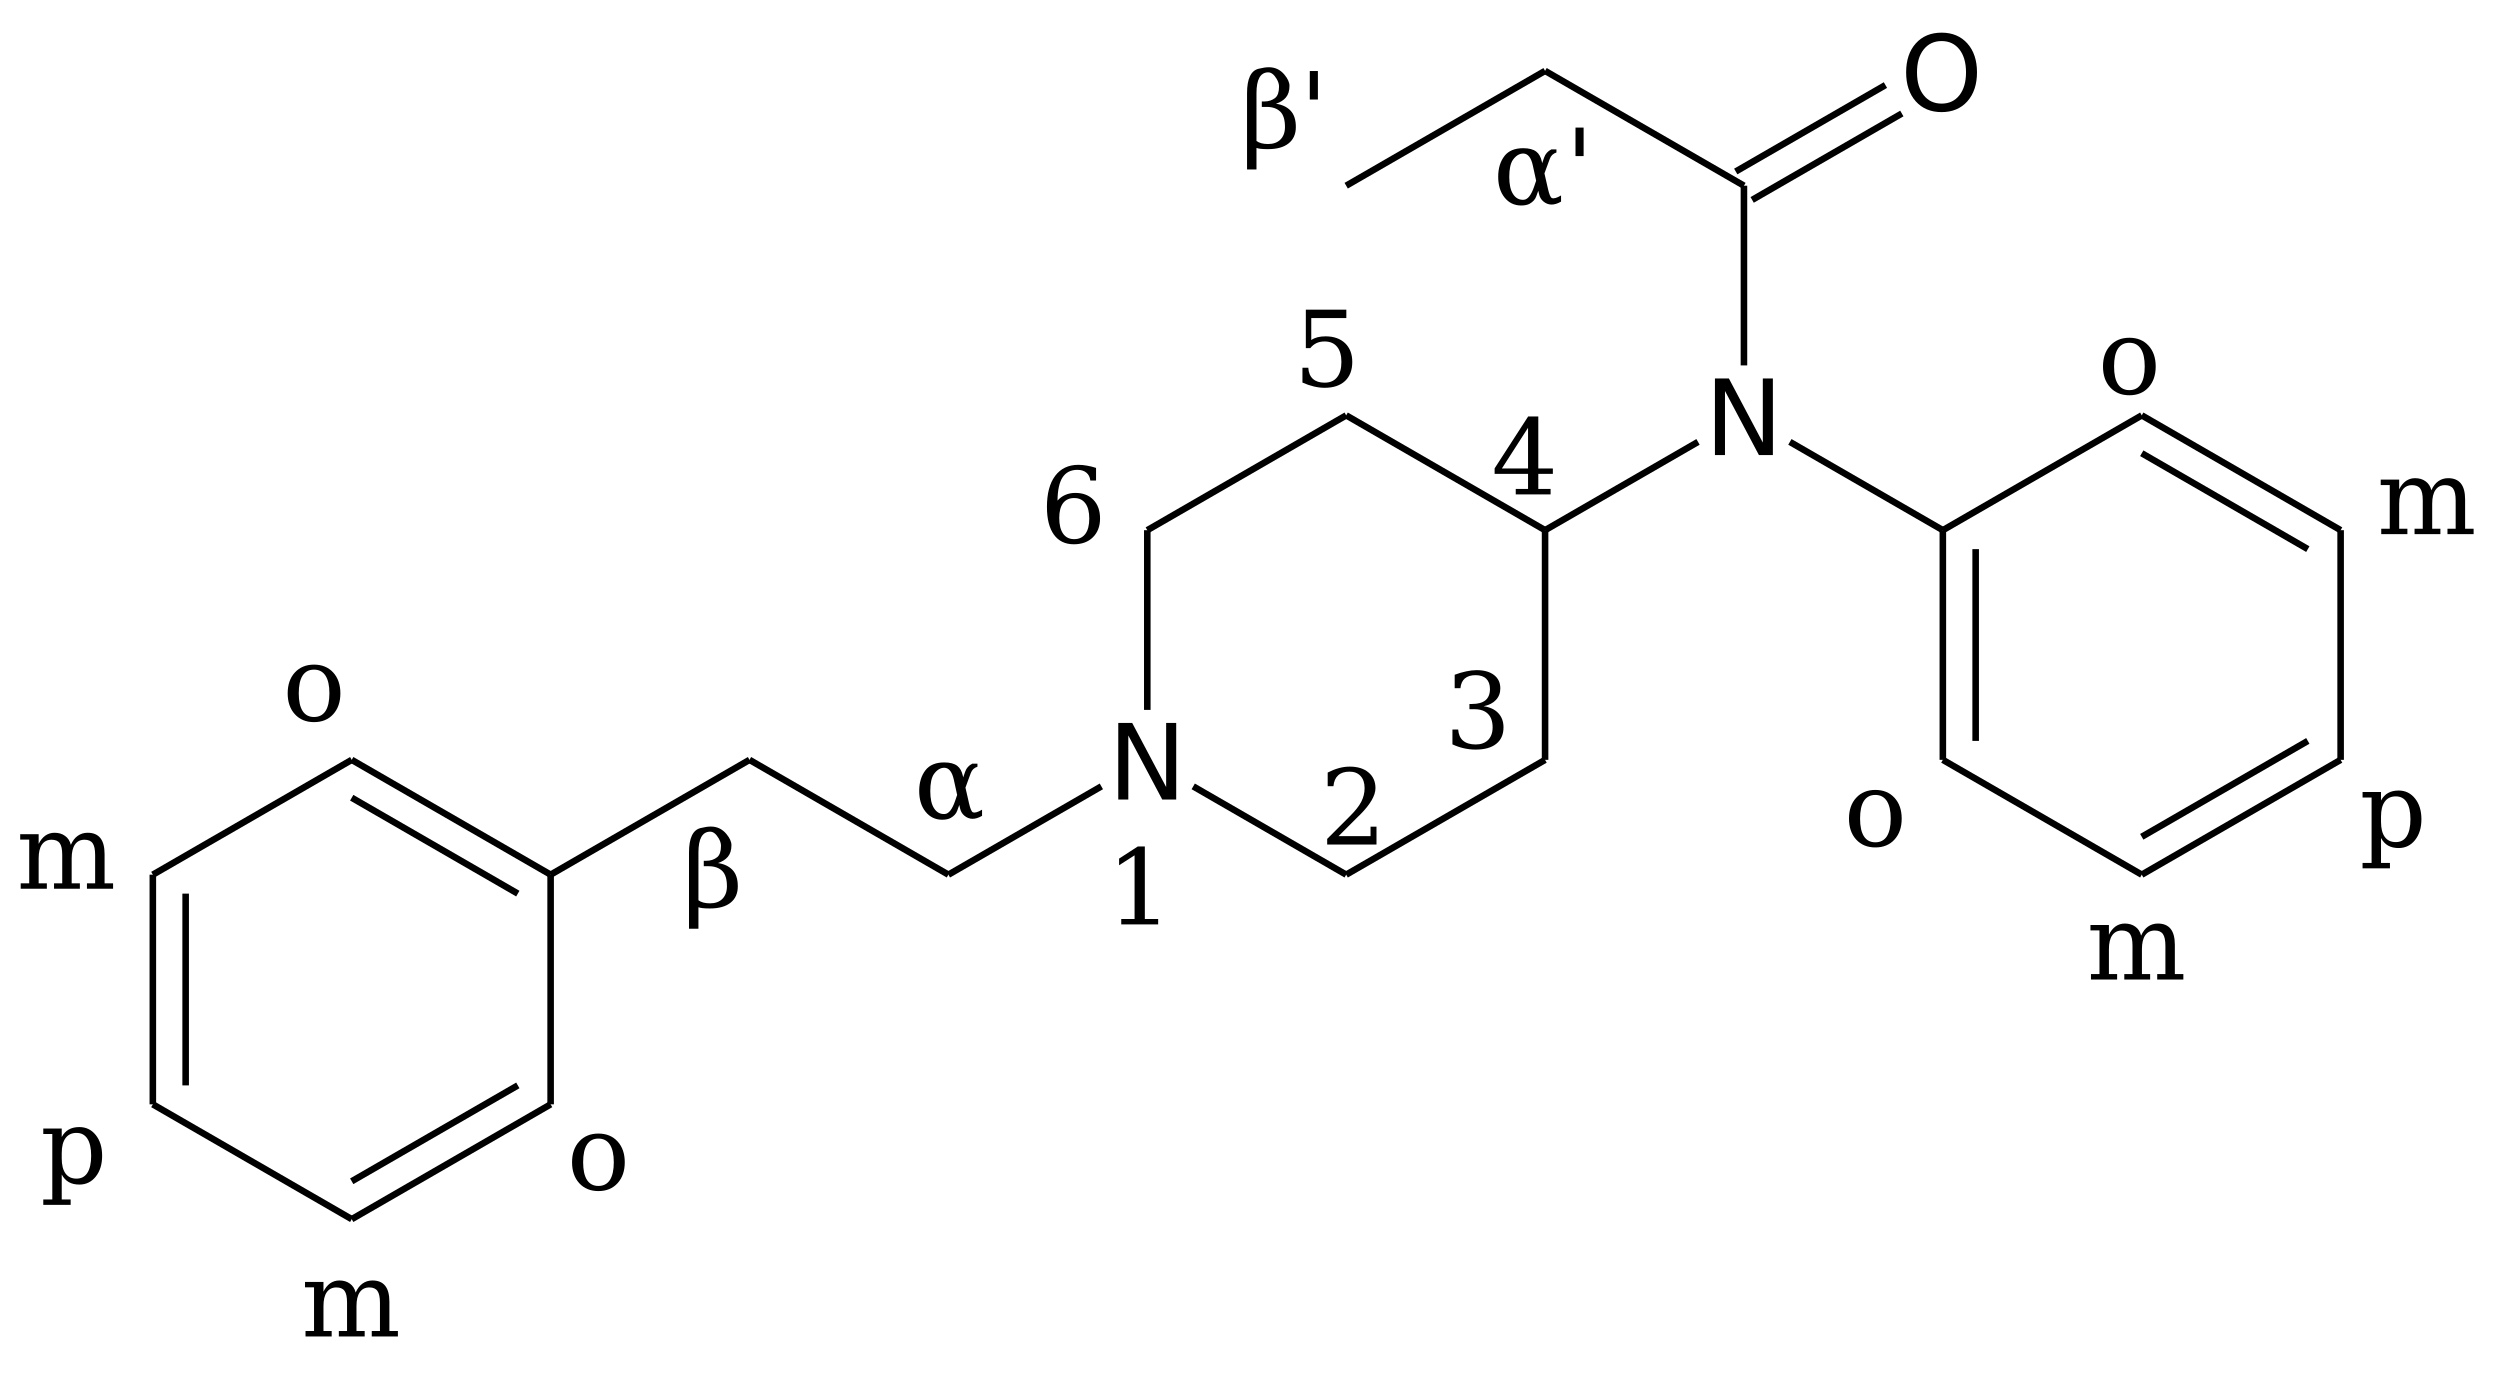 <?xml version="1.0" encoding="UTF-8"?>
<svg xmlns="http://www.w3.org/2000/svg" xmlns:xlink="http://www.w3.org/1999/xlink" width="381pt" height="211pt" viewBox="0 0 381 211" version="1.1">
<defs>
<g>
<symbol overflow="visible" id="glyph0-0">
<path style="stroke:none;" d="M 0.797 2.828 L 0.797 -11.281 L 8.797 -11.281 L 8.797 2.828 Z M 1.703 1.938 L 7.906 1.938 L 7.906 -10.391 L 1.703 -10.391 Z M 1.703 1.938 "/>
</symbol>
<symbol overflow="visible" id="glyph0-1">
<path style="stroke:none;" d="M 6.906 -2.047 L 6.594 -1.188 C 6.438 -0.738 6.109 -0.367 5.609 -0.078 C 5.285 0.109 4.836 0.203 4.266 0.203 C 3.242 0.191 2.41 -0.211 1.766 -1.016 C 1.117 -1.828 0.797 -2.883 0.797 -4.188 C 0.797 -5.469 1.117 -6.523 1.766 -7.359 C 2.379 -8.141 3.328 -8.531 4.609 -8.531 C 5.492 -8.531 6.16 -8.352 6.609 -8 C 7.004 -7.695 7.281 -7.207 7.438 -6.531 L 7.5 -6.25 L 7.797 -7.109 C 7.984 -7.66 8.348 -8.07 8.891 -8.344 L 9.672 -8.344 L 9.672 -7.875 C 9.172 -7.719 8.832 -7.395 8.656 -6.906 L 7.844 -4.688 L 8.391 -2.297 C 8.578 -1.484 8.77 -1.031 8.969 -0.938 C 9.258 -0.812 9.727 -0.941 10.375 -1.328 L 10.375 -0.391 C 9.32 0.223 8.422 0.211 7.672 -0.422 C 7.336 -0.711 7.125 -1.07 7.031 -1.5 Z M 6.578 -3.578 L 6.078 -5.875 C 5.816 -7.094 5.332 -7.707 4.625 -7.719 C 4.031 -7.719 3.504 -7.398 3.047 -6.766 C 2.672 -6.234 2.484 -5.363 2.484 -4.156 C 2.484 -3.008 2.672 -2.145 3.047 -1.562 C 3.453 -0.914 4.008 -0.617 4.719 -0.672 C 5.312 -0.723 5.828 -1.383 6.266 -2.656 Z M 6.578 -3.578 "/>
</symbol>
<symbol overflow="visible" id="glyph0-2">
<path style="stroke:none;" d="M 2.453 -1.016 C 2.867 -0.703 3.457 -0.547 4.219 -0.547 C 5.02 -0.547 5.648 -0.773 6.109 -1.234 C 6.566 -1.703 6.797 -2.336 6.797 -3.141 C 6.797 -4.223 6.562 -5 6.094 -5.469 C 5.602 -5.957 4.906 -6.203 4 -6.203 L 3.266 -6.203 L 3.266 -7.031 L 3.656 -7.031 C 4.312 -7.031 4.867 -7.219 5.328 -7.594 C 5.703 -7.914 5.891 -8.488 5.891 -9.312 C 5.891 -9.676 5.77 -10.062 5.531 -10.469 C 5.125 -11.156 4.68 -11.488 4.203 -11.469 C 3.035 -11.438 2.453 -10.379 2.453 -8.297 Z M 1.016 3.328 L 1.016 -8.297 C 1.016 -10.484 1.598 -11.723 2.766 -12.016 C 3.391 -12.172 3.914 -12.25 4.344 -12.25 C 5.312 -12.25 6.109 -11.863 6.734 -11.094 C 7.234 -10.488 7.484 -9.926 7.484 -9.406 C 7.484 -8.664 7.301 -8.078 6.938 -7.641 C 6.57 -7.211 6.066 -6.895 5.422 -6.688 C 6.367 -6.551 7.113 -6.195 7.656 -5.625 C 8.188 -5.062 8.453 -4.234 8.453 -3.141 C 8.453 -2.055 8.082 -1.223 7.344 -0.641 C 6.613 -0.055 5.562 0.234 4.188 0.234 C 3.344 0.234 2.766 0.172 2.453 0.047 L 2.453 3.328 Z M 1.016 3.328 "/>
</symbol>
<symbol overflow="visible" id="glyph1-0">
<path style="stroke:none;" d="M 0.797 2.828 L 0.797 -11.281 L 8.797 -11.281 L 8.797 2.828 Z M 1.703 1.938 L 7.906 1.938 L 7.906 -10.391 L 1.703 -10.391 Z M 1.703 1.938 "/>
</symbol>
<symbol overflow="visible" id="glyph1-1">
<path style="stroke:none;" d="M 2.812 -11.672 L 2.812 -7.328 L 1.578 -7.328 L 1.578 -11.672 Z M 2.812 -11.672 "/>
</symbol>
<symbol overflow="visible" id="glyph1-2">
<path style="stroke:none;" d="M 4.812 -0.547 C 5.582 -0.547 6.164 -0.848 6.562 -1.453 C 6.957 -2.066 7.156 -2.969 7.156 -4.156 C 7.156 -5.344 6.957 -6.238 6.562 -6.844 C 6.164 -7.457 5.582 -7.766 4.812 -7.766 C 4.039 -7.766 3.457 -7.457 3.062 -6.844 C 2.676 -6.238 2.484 -5.344 2.484 -4.156 C 2.484 -2.969 2.68 -2.066 3.078 -1.453 C 3.473 -0.848 4.051 -0.547 4.812 -0.547 Z M 4.812 0.234 C 3.602 0.234 2.629 -0.164 1.891 -0.969 C 1.16 -1.77 0.797 -2.832 0.797 -4.156 C 0.797 -5.477 1.16 -6.535 1.891 -7.328 C 2.629 -8.129 3.602 -8.531 4.812 -8.531 C 6.031 -8.531 7.004 -8.129 7.734 -7.328 C 8.461 -6.535 8.828 -5.477 8.828 -4.156 C 8.828 -2.832 8.461 -1.77 7.734 -0.969 C 7.004 -0.164 6.031 0.234 4.812 0.234 Z M 4.812 0.234 "/>
</symbol>
<symbol overflow="visible" id="glyph1-3">
<path style="stroke:none;" d="M 8.297 -6.688 C 8.566 -7.301 8.914 -7.758 9.344 -8.062 C 9.781 -8.375 10.285 -8.531 10.859 -8.531 C 11.723 -8.531 12.367 -8.258 12.797 -7.719 C 13.223 -7.188 13.438 -6.375 13.438 -5.281 L 13.438 -0.828 L 14.734 -0.828 L 14.734 0 L 10.75 0 L 10.75 -0.828 L 12 -0.828 L 12 -5.125 C 12 -5.969 11.875 -6.566 11.625 -6.922 C 11.375 -7.285 10.961 -7.469 10.391 -7.469 C 9.742 -7.469 9.254 -7.223 8.922 -6.734 C 8.586 -6.254 8.422 -5.551 8.422 -4.625 L 8.422 -0.828 L 9.672 -0.828 L 9.672 0 L 5.734 0 L 5.734 -0.828 L 6.984 -0.828 L 6.984 -5.172 C 6.984 -6.004 6.859 -6.594 6.609 -6.938 C 6.359 -7.289 5.941 -7.469 5.359 -7.469 C 4.723 -7.469 4.234 -7.223 3.891 -6.734 C 3.555 -6.254 3.391 -5.551 3.391 -4.625 L 3.391 -0.828 L 4.641 -0.828 L 4.641 0 L 0.656 0 L 0.656 -0.828 L 1.953 -0.828 L 1.953 -7.484 L 0.578 -7.484 L 0.578 -8.312 L 3.391 -8.312 L 3.391 -6.828 C 3.66 -7.379 4 -7.801 4.406 -8.094 C 4.82 -8.383 5.289 -8.531 5.812 -8.531 C 6.457 -8.531 6.992 -8.367 7.422 -8.047 C 7.859 -7.734 8.148 -7.281 8.297 -6.688 Z M 8.297 -6.688 "/>
</symbol>
<symbol overflow="visible" id="glyph1-4">
<path style="stroke:none;" d="M 3.281 -4.562 L 3.281 -3.75 C 3.281 -2.75 3.473 -1.984 3.859 -1.453 C 4.242 -0.93 4.801 -0.672 5.531 -0.672 C 6.258 -0.672 6.812 -0.961 7.188 -1.547 C 7.57 -2.141 7.766 -3.008 7.766 -4.156 C 7.766 -5.312 7.57 -6.18 7.188 -6.766 C 6.812 -7.348 6.258 -7.641 5.531 -7.641 C 4.801 -7.641 4.242 -7.375 3.859 -6.844 C 3.473 -6.32 3.281 -5.562 3.281 -4.562 Z M 1.844 -7.469 L 0.469 -7.469 L 0.469 -8.312 L 3.281 -8.312 L 3.281 -7.016 C 3.562 -7.535 3.922 -7.914 4.359 -8.156 C 4.797 -8.406 5.332 -8.531 5.969 -8.531 C 6.988 -8.531 7.82 -8.125 8.469 -7.312 C 9.113 -6.508 9.438 -5.457 9.438 -4.156 C 9.438 -2.852 9.113 -1.797 8.469 -0.984 C 7.82 -0.172 6.988 0.234 5.969 0.234 C 5.332 0.234 4.797 0.109 4.359 -0.141 C 3.922 -0.391 3.562 -0.773 3.281 -1.297 L 3.281 2.5 L 4.641 2.5 L 4.641 3.328 L 0.469 3.328 L 0.469 2.5 L 1.844 2.5 Z M 1.844 -7.469 "/>
</symbol>
<symbol overflow="visible" id="glyph1-5">
<path style="stroke:none;" d="M 5.234 -0.547 C 5.973 -0.547 6.539 -0.816 6.938 -1.359 C 7.332 -1.898 7.531 -2.676 7.531 -3.688 C 7.531 -4.695 7.332 -5.469 6.938 -6 C 6.539 -6.539 5.973 -6.812 5.234 -6.812 C 4.492 -6.812 3.926 -6.551 3.531 -6.031 C 3.145 -5.508 2.953 -4.758 2.953 -3.781 C 2.953 -2.738 3.148 -1.938 3.547 -1.375 C 3.941 -0.82 4.504 -0.547 5.234 -0.547 Z M 2.688 -6.422 C 3.039 -6.816 3.441 -7.109 3.891 -7.297 C 4.336 -7.492 4.844 -7.594 5.406 -7.594 C 6.57 -7.594 7.488 -7.242 8.156 -6.547 C 8.832 -5.848 9.172 -4.895 9.172 -3.688 C 9.172 -2.5 8.805 -1.547 8.078 -0.828 C 7.359 -0.117 6.391 0.234 5.172 0.234 C 3.859 0.234 2.848 -0.254 2.141 -1.234 C 1.43 -2.223 1.078 -3.629 1.078 -5.453 C 1.078 -7.492 1.492 -9.07 2.328 -10.188 C 3.172 -11.312 4.352 -11.875 5.875 -11.875 C 6.289 -11.875 6.723 -11.832 7.172 -11.75 C 7.629 -11.676 8.094 -11.562 8.562 -11.406 L 8.562 -9.484 L 7.688 -9.484 C 7.625 -10.016 7.422 -10.414 7.078 -10.688 C 6.742 -10.969 6.289 -11.109 5.719 -11.109 C 4.707 -11.109 3.953 -10.723 3.453 -9.953 C 2.961 -9.191 2.707 -8.016 2.688 -6.422 Z M 2.688 -6.422 "/>
</symbol>
<symbol overflow="visible" id="glyph1-6">
<path style="stroke:none;" d="M 8.047 -11.672 L 8.047 -10.391 L 2.703 -10.391 L 2.703 -7.047 C 2.973 -7.234 3.289 -7.375 3.656 -7.469 C 4.02 -7.562 4.426 -7.609 4.875 -7.609 C 6.133 -7.609 7.129 -7.258 7.859 -6.562 C 8.586 -5.863 8.953 -4.91 8.953 -3.703 C 8.953 -2.461 8.582 -1.492 7.844 -0.797 C 7.102 -0.109 6.066 0.234 4.734 0.234 C 4.203 0.234 3.656 0.164 3.094 0.031 C 2.531 -0.102 1.953 -0.301 1.359 -0.562 L 1.359 -2.828 L 2.25 -2.828 C 2.289 -2.086 2.523 -1.52 2.953 -1.125 C 3.379 -0.738 3.973 -0.547 4.734 -0.547 C 5.555 -0.547 6.188 -0.816 6.625 -1.359 C 7.07 -1.898 7.297 -2.68 7.297 -3.703 C 7.297 -4.711 7.078 -5.484 6.641 -6.016 C 6.203 -6.555 5.566 -6.828 4.734 -6.828 C 4.266 -6.828 3.852 -6.742 3.5 -6.578 C 3.145 -6.41 2.828 -6.156 2.547 -5.812 L 1.875 -5.812 L 1.875 -11.672 Z M 8.047 -11.672 "/>
</symbol>
<symbol overflow="visible" id="glyph1-7">
<path style="stroke:none;" d="M 5.594 -3.953 L 5.594 -10.156 L 1.609 -3.953 Z M 9.031 0 L 3.719 0 L 3.719 -0.828 L 5.594 -0.828 L 5.594 -3.125 L 0.5 -3.125 L 0.5 -3.969 L 5.609 -11.875 L 7.156 -11.875 L 7.156 -3.953 L 9.375 -3.953 L 9.375 -3.125 L 7.156 -3.125 L 7.156 -0.828 L 9.031 -0.828 Z M 9.031 0 "/>
</symbol>
<symbol overflow="visible" id="glyph1-8">
<path style="stroke:none;" d="M 1.562 -11.172 C 2.164 -11.398 2.75 -11.57 3.312 -11.688 C 3.875 -11.812 4.398 -11.875 4.891 -11.875 C 6.023 -11.875 6.91 -11.629 7.547 -11.141 C 8.191 -10.648 8.516 -9.969 8.516 -9.094 C 8.516 -8.383 8.289 -7.797 7.844 -7.328 C 7.406 -6.859 6.781 -6.539 5.969 -6.375 C 6.926 -6.238 7.672 -5.891 8.203 -5.328 C 8.734 -4.766 9 -4.039 9 -3.156 C 9 -2.062 8.629 -1.223 7.891 -0.641 C 7.16 -0.055 6.109 0.234 4.734 0.234 C 4.129 0.234 3.535 0.164 2.953 0.031 C 2.367 -0.102 1.789 -0.301 1.219 -0.562 L 1.219 -2.828 L 2.094 -2.828 C 2.145 -2.078 2.395 -1.508 2.844 -1.125 C 3.301 -0.738 3.941 -0.547 4.766 -0.547 C 5.566 -0.547 6.195 -0.773 6.656 -1.234 C 7.113 -1.703 7.344 -2.336 7.344 -3.141 C 7.344 -4.055 7.102 -4.75 6.625 -5.219 C 6.156 -5.688 5.461 -5.922 4.547 -5.922 L 3.812 -5.922 L 3.812 -6.719 L 4.203 -6.719 C 5.109 -6.719 5.789 -6.906 6.25 -7.281 C 6.707 -7.664 6.938 -8.238 6.938 -9 C 6.938 -9.676 6.75 -10.195 6.375 -10.562 C 6 -10.926 5.457 -11.109 4.75 -11.109 C 4.051 -11.109 3.504 -10.941 3.109 -10.609 C 2.723 -10.273 2.5 -9.781 2.438 -9.125 L 1.562 -9.125 Z M 1.562 -11.172 "/>
</symbol>
<symbol overflow="visible" id="glyph1-9">
<path style="stroke:none;" d="M 2.047 -8.891 L 1.172 -8.891 L 1.172 -10.969 C 1.734 -11.258 2.297 -11.484 2.859 -11.641 C 3.422 -11.797 3.973 -11.875 4.516 -11.875 C 5.734 -11.875 6.691 -11.578 7.391 -10.984 C 8.098 -10.398 8.453 -9.602 8.453 -8.594 C 8.453 -7.457 7.656 -6.094 6.062 -4.5 C 5.938 -4.383 5.844 -4.297 5.781 -4.234 L 2.828 -1.281 L 7.703 -1.281 L 7.703 -2.719 L 8.609 -2.719 L 8.609 0 L 1.094 0 L 1.094 -0.859 L 4.625 -4.391 C 5.406 -5.172 5.961 -5.883 6.297 -6.531 C 6.629 -7.188 6.797 -7.875 6.797 -8.594 C 6.797 -9.383 6.594 -10 6.188 -10.438 C 5.781 -10.883 5.219 -11.109 4.5 -11.109 C 3.75 -11.109 3.172 -10.922 2.766 -10.547 C 2.359 -10.18 2.117 -9.629 2.047 -8.891 Z M 2.047 -8.891 "/>
</symbol>
<symbol overflow="visible" id="glyph1-10">
<path style="stroke:none;" d="M 2.281 0 L 2.281 -0.828 L 4.312 -0.828 L 4.312 -10.531 L 1.953 -9.016 L 1.953 -10.031 L 4.797 -11.875 L 5.875 -11.875 L 5.875 -0.828 L 7.906 -0.828 L 7.906 0 Z M 2.281 0 "/>
</symbol>
<symbol overflow="visible" id="glyph2-0">
<path style="stroke:none;" d="M 0.797 2.828 L 0.797 -11.281 L 8.797 -11.281 L 8.797 2.828 Z M 1.703 1.938 L 7.906 1.938 L 7.906 -10.391 L 1.703 -10.391 Z M 1.703 1.938 "/>
</symbol>
<symbol overflow="visible" id="glyph2-1">
<path style="stroke:none;" d="M 1.578 -11.672 L 3.703 -11.672 L 8.875 -1.906 L 8.875 -11.672 L 10.406 -11.672 L 10.406 0 L 8.281 0 L 3.109 -9.766 L 3.109 0 L 1.578 0 Z M 1.578 -11.672 "/>
</symbol>
<symbol overflow="visible" id="glyph2-2">
<path style="stroke:none;" d="M 6.312 -10.594 C 5.164 -10.594 4.254 -10.164 3.578 -9.312 C 2.898 -8.457 2.562 -7.297 2.562 -5.828 C 2.562 -4.359 2.898 -3.195 3.578 -2.344 C 4.254 -1.488 5.164 -1.062 6.312 -1.062 C 7.457 -1.062 8.363 -1.488 9.031 -2.344 C 9.695 -3.195 10.031 -4.359 10.031 -5.828 C 10.031 -7.297 9.695 -8.457 9.031 -9.312 C 8.363 -10.164 7.457 -10.594 6.312 -10.594 Z M 6.312 -11.875 C 7.945 -11.875 9.254 -11.328 10.234 -10.234 C 11.211 -9.141 11.703 -7.672 11.703 -5.828 C 11.703 -3.984 11.211 -2.508 10.234 -1.406 C 9.254 -0.312 7.945 0.234 6.312 0.234 C 4.664 0.234 3.352 -0.312 2.375 -1.406 C 1.395 -2.508 0.906 -3.984 0.906 -5.828 C 0.906 -7.672 1.395 -9.141 2.375 -10.234 C 3.352 -11.328 4.664 -11.875 6.312 -11.875 Z M 6.312 -11.875 "/>
</symbol>
</g>
</defs>
<g id="surface11887">
<g style="fill:rgb(0%,0%,0%);fill-opacity:1;">
  <use xlink:href="#glyph0-1" x="227.529" y="31.116"/>
</g>
<g style="fill:rgb(0%,0%,0%);fill-opacity:1;">
  <use xlink:href="#glyph1-1" x="238.529" y="31.116"/>
</g>
<g style="fill:rgb(0%,0%,0%);fill-opacity:1;">
  <use xlink:href="#glyph0-2" x="189.034" y="22.496"/>
</g>
<g style="fill:rgb(0%,0%,0%);fill-opacity:1;">
  <use xlink:href="#glyph1-1" x="198.034" y="22.496"/>
</g>
<g style="fill:rgb(0%,0%,0%);fill-opacity:1;">
  <use xlink:href="#glyph1-2" x="280.99" y="128.915"/>
</g>
<g style="fill:rgb(0%,0%,0%);fill-opacity:1;">
  <use xlink:href="#glyph1-3" x="318.008" y="149.279"/>
</g>
<g style="fill:rgb(0%,0%,0%);fill-opacity:1;">
  <use xlink:href="#glyph1-4" x="359.586" y="129.008"/>
</g>
<g style="fill:rgb(0%,0%,0%);fill-opacity:1;">
  <use xlink:href="#glyph1-3" x="362.244" y="81.404"/>
</g>
<g style="fill:rgb(0%,0%,0%);fill-opacity:1;">
  <use xlink:href="#glyph1-2" x="319.7" y="60.004"/>
</g>
<g style="fill:rgb(0%,0%,0%);fill-opacity:1;">
  <use xlink:href="#glyph1-2" x="43.046" y="109.818"/>
</g>
<g style="fill:rgb(0%,0%,0%);fill-opacity:1;">
  <use xlink:href="#glyph1-3" x="2.5" y="135.443"/>
</g>
<g style="fill:rgb(0%,0%,0%);fill-opacity:1;">
  <use xlink:href="#glyph1-4" x="6.127" y="180.295"/>
</g>
<g style="fill:rgb(0%,0%,0%);fill-opacity:1;">
  <use xlink:href="#glyph1-3" x="45.906" y="203.674"/>
</g>
<g style="fill:rgb(0%,0%,0%);fill-opacity:1;">
  <use xlink:href="#glyph1-2" x="86.386" y="181.286"/>
</g>
<g style="fill:rgb(0%,0%,0%);fill-opacity:1;">
  <use xlink:href="#glyph0-2" x="103.988" y="138.216"/>
</g>
<g style="fill:rgb(0%,0%,0%);fill-opacity:1;">
  <use xlink:href="#glyph0-1" x="139.29" y="124.725"/>
</g>
<g style="fill:rgb(0%,0%,0%);fill-opacity:1;">
  <use xlink:href="#glyph1-5" x="158.476" y="82.714"/>
</g>
<g style="fill:rgb(0%,0%,0%);fill-opacity:1;">
  <use xlink:href="#glyph1-6" x="197.134" y="58.867"/>
</g>
<g style="fill:rgb(0%,0%,0%);fill-opacity:1;">
  <use xlink:href="#glyph1-7" x="227.28" y="75.346"/>
</g>
<g style="fill:rgb(0%,0%,0%);fill-opacity:1;">
  <use xlink:href="#glyph1-8" x="220.132" y="114.004"/>
</g>
<g style="fill:rgb(0%,0%,0%);fill-opacity:1;">
  <use xlink:href="#glyph1-9" x="201.168" y="128.707"/>
</g>
<g style="fill:rgb(0%,0%,0%);fill-opacity:1;">
  <use xlink:href="#glyph1-10" x="168.597" y="140.881"/>
</g>
<path style="fill:none;stroke-width:1;stroke-linecap:butt;stroke-linejoin:miter;stroke:rgb(0%,0%,0%);stroke-opacity:1;stroke-miterlimit:10;" d="M 95.541 165.91 L 70.228 180.523 " transform="matrix(1,0,0,1,-16.626,-0.496)"/>
<path style="fill:none;stroke-width:1;stroke-linecap:butt;stroke-linejoin:miter;stroke:rgb(0%,0%,0%);stroke-opacity:1;stroke-miterlimit:10;" d="M 100.541 168.797 L 70.228 186.297 " transform="matrix(1,0,0,1,-16.626,-0.496)"/>
<path style="fill:none;stroke-width:1;stroke-linecap:butt;stroke-linejoin:miter;stroke:rgb(0%,0%,0%);stroke-opacity:1;stroke-miterlimit:10;" d="M 70.228 122.07 L 95.541 136.684 " transform="matrix(1,0,0,1,-16.626,-0.496)"/>
<path style="fill:none;stroke-width:1;stroke-linecap:butt;stroke-linejoin:miter;stroke:rgb(0%,0%,0%);stroke-opacity:1;stroke-miterlimit:10;" d="M 70.228 116.297 L 100.541 133.797 " transform="matrix(1,0,0,1,-16.626,-0.496)"/>
<path style="fill:none;stroke-width:1;stroke-linecap:butt;stroke-linejoin:miter;stroke:rgb(0%,0%,0%);stroke-opacity:1;stroke-miterlimit:10;" d="M 317.716 113.41 L 317.716 84.184 " transform="matrix(1,0,0,1,-16.626,-0.496)"/>
<path style="fill:none;stroke-width:1;stroke-linecap:butt;stroke-linejoin:miter;stroke:rgb(0%,0%,0%);stroke-opacity:1;stroke-miterlimit:10;" d="M 312.716 116.297 L 312.716 81.297 " transform="matrix(1,0,0,1,-16.626,-0.496)"/>
<path style="fill:none;stroke-width:1;stroke-linecap:butt;stroke-linejoin:miter;stroke:rgb(0%,0%,0%);stroke-opacity:1;stroke-miterlimit:10;" d="M 368.337 113.41 L 343.029 128.023 " transform="matrix(1,0,0,1,-16.626,-0.496)"/>
<path style="fill:none;stroke-width:1;stroke-linecap:butt;stroke-linejoin:miter;stroke:rgb(0%,0%,0%);stroke-opacity:1;stroke-miterlimit:10;" d="M 373.337 116.297 L 343.029 133.797 " transform="matrix(1,0,0,1,-16.626,-0.496)"/>
<path style="fill:none;stroke-width:1;stroke-linecap:butt;stroke-linejoin:miter;stroke:rgb(0%,0%,0%);stroke-opacity:1;stroke-miterlimit:10;" d="M 343.029 69.57 L 368.337 84.184 " transform="matrix(1,0,0,1,-16.626,-0.496)"/>
<path style="fill:none;stroke-width:1;stroke-linecap:butt;stroke-linejoin:miter;stroke:rgb(0%,0%,0%);stroke-opacity:1;stroke-miterlimit:10;" d="M 343.029 63.797 L 373.337 81.297 " transform="matrix(1,0,0,1,-16.626,-0.496)"/>
<path style="fill:none;stroke-width:1;stroke-linecap:butt;stroke-linejoin:miter;stroke:rgb(0%,0%,0%);stroke-opacity:1;stroke-miterlimit:10;" d="M 281.154 26.633 L 303.966 13.461 " transform="matrix(1,0,0,1,-16.626,-0.496)"/>
<path style="fill:none;stroke-width:1;stroke-linecap:butt;stroke-linejoin:miter;stroke:rgb(0%,0%,0%);stroke-opacity:1;stroke-miterlimit:10;" d="M 283.654 30.961 L 306.466 17.793 " transform="matrix(1,0,0,1,-16.626,-0.496)"/>
<path style="fill:none;stroke-width:1;stroke-linecap:butt;stroke-linejoin:miter;stroke:rgb(0%,0%,0%);stroke-opacity:1;stroke-miterlimit:10;" d="M 44.919 165.91 L 44.919 136.684 " transform="matrix(1,0,0,1,-16.626,-0.496)"/>
<path style="fill:none;stroke-width:1;stroke-linecap:butt;stroke-linejoin:miter;stroke:rgb(0%,0%,0%);stroke-opacity:1;stroke-miterlimit:10;" d="M 39.919 168.797 L 39.919 133.797 " transform="matrix(1,0,0,1,-16.626,-0.496)"/>
<path style="fill:none;stroke-width:1;stroke-linecap:butt;stroke-linejoin:miter;stroke:rgb(0%,0%,0%);stroke-opacity:1;stroke-miterlimit:10;" d="M 130.849 116.297 L 161.162 133.797 " transform="matrix(1,0,0,1,-16.626,-0.496)"/>
<path style="fill:none;stroke-width:1;stroke-linecap:butt;stroke-linejoin:miter;stroke:rgb(0%,0%,0%);stroke-opacity:1;stroke-miterlimit:10;" d="M 191.474 108.684 L 191.474 81.297 " transform="matrix(1,0,0,1,-16.626,-0.496)"/>
<path style="fill:none;stroke-width:1;stroke-linecap:butt;stroke-linejoin:miter;stroke:rgb(0%,0%,0%);stroke-opacity:1;stroke-miterlimit:10;" d="M 100.541 133.797 L 130.849 116.297 " transform="matrix(1,0,0,1,-16.626,-0.496)"/>
<path style="fill:none;stroke-width:1;stroke-linecap:butt;stroke-linejoin:miter;stroke:rgb(0%,0%,0%);stroke-opacity:1;stroke-miterlimit:10;" d="M 70.228 186.297 L 39.919 168.797 " transform="matrix(1,0,0,1,-16.626,-0.496)"/>
<path style="fill:none;stroke-width:1;stroke-linecap:butt;stroke-linejoin:miter;stroke:rgb(0%,0%,0%);stroke-opacity:1;stroke-miterlimit:10;" d="M 100.541 133.797 L 100.541 168.797 " transform="matrix(1,0,0,1,-16.626,-0.496)"/>
<path style="fill:none;stroke-width:1;stroke-linecap:butt;stroke-linejoin:miter;stroke:rgb(0%,0%,0%);stroke-opacity:1;stroke-miterlimit:10;" d="M 343.029 133.797 L 312.716 116.297 " transform="matrix(1,0,0,1,-16.626,-0.496)"/>
<path style="fill:none;stroke-width:1;stroke-linecap:butt;stroke-linejoin:miter;stroke:rgb(0%,0%,0%);stroke-opacity:1;stroke-miterlimit:10;" d="M 373.337 81.297 L 373.337 116.297 " transform="matrix(1,0,0,1,-16.626,-0.496)"/>
<path style="fill:none;stroke-width:1;stroke-linecap:butt;stroke-linejoin:miter;stroke:rgb(0%,0%,0%);stroke-opacity:1;stroke-miterlimit:10;" d="M 312.716 81.297 L 343.029 63.797 " transform="matrix(1,0,0,1,-16.626,-0.496)"/>
<path style="fill:none;stroke-width:1;stroke-linecap:butt;stroke-linejoin:miter;stroke:rgb(0%,0%,0%);stroke-opacity:1;stroke-miterlimit:10;" d="M 252.095 11.297 L 221.783 28.797 " transform="matrix(1,0,0,1,-16.626,-0.496)"/>
<path style="fill:none;stroke-width:1;stroke-linecap:butt;stroke-linejoin:miter;stroke:rgb(0%,0%,0%);stroke-opacity:1;stroke-miterlimit:10;" d="M 39.919 133.797 L 70.228 116.297 " transform="matrix(1,0,0,1,-16.626,-0.496)"/>
<path style="fill:none;stroke-width:1;stroke-linecap:butt;stroke-linejoin:miter;stroke:rgb(0%,0%,0%);stroke-opacity:1;stroke-miterlimit:10;" d="M 282.404 28.797 L 252.095 11.297 " transform="matrix(1,0,0,1,-16.626,-0.496)"/>
<path style="fill:none;stroke-width:1;stroke-linecap:butt;stroke-linejoin:miter;stroke:rgb(0%,0%,0%);stroke-opacity:1;stroke-miterlimit:10;" d="M 289.404 67.84 L 312.716 81.297 " transform="matrix(1,0,0,1,-16.626,-0.496)"/>
<path style="fill:none;stroke-width:1;stroke-linecap:butt;stroke-linejoin:miter;stroke:rgb(0%,0%,0%);stroke-opacity:1;stroke-miterlimit:10;" d="M 282.404 56.184 L 282.404 28.797 " transform="matrix(1,0,0,1,-16.626,-0.496)"/>
<path style="fill:none;stroke-width:1;stroke-linecap:butt;stroke-linejoin:miter;stroke:rgb(0%,0%,0%);stroke-opacity:1;stroke-miterlimit:10;" d="M 252.095 81.297 L 275.404 67.84 " transform="matrix(1,0,0,1,-16.626,-0.496)"/>
<path style="fill:none;stroke-width:1;stroke-linecap:butt;stroke-linejoin:miter;stroke:rgb(0%,0%,0%);stroke-opacity:1;stroke-miterlimit:10;" d="M 221.783 133.797 L 198.474 120.34 " transform="matrix(1,0,0,1,-16.626,-0.496)"/>
<path style="fill:none;stroke-width:1;stroke-linecap:butt;stroke-linejoin:miter;stroke:rgb(0%,0%,0%);stroke-opacity:1;stroke-miterlimit:10;" d="M 252.095 116.297 L 221.783 133.797 " transform="matrix(1,0,0,1,-16.626,-0.496)"/>
<path style="fill:none;stroke-width:1;stroke-linecap:butt;stroke-linejoin:miter;stroke:rgb(0%,0%,0%);stroke-opacity:1;stroke-miterlimit:10;" d="M 252.095 81.297 L 252.095 116.297 " transform="matrix(1,0,0,1,-16.626,-0.496)"/>
<path style="fill:none;stroke-width:1;stroke-linecap:butt;stroke-linejoin:miter;stroke:rgb(0%,0%,0%);stroke-opacity:1;stroke-miterlimit:10;" d="M 221.783 63.797 L 252.095 81.297 " transform="matrix(1,0,0,1,-16.626,-0.496)"/>
<path style="fill:none;stroke-width:1;stroke-linecap:butt;stroke-linejoin:miter;stroke:rgb(0%,0%,0%);stroke-opacity:1;stroke-miterlimit:10;" d="M 191.474 81.297 L 221.783 63.797 " transform="matrix(1,0,0,1,-16.626,-0.496)"/>
<path style="fill:none;stroke-width:1;stroke-linecap:butt;stroke-linejoin:miter;stroke:rgb(0%,0%,0%);stroke-opacity:1;stroke-miterlimit:10;" d="M 161.162 133.797 L 184.474 120.34 " transform="matrix(1,0,0,1,-16.626,-0.496)"/>
<g style="fill:rgb(0%,0%,0%);fill-opacity:1;">
  <use xlink:href="#glyph2-1" x="168.846" y="121.852"/>
</g>
<g style="fill:rgb(0%,0%,0%);fill-opacity:1;">
  <use xlink:href="#glyph2-1" x="259.779" y="69.352"/>
</g>
<g style="fill:rgb(0%,0%,0%);fill-opacity:1;">
  <use xlink:href="#glyph2-2" x="289.59" y="16.852"/>
</g>
</g>
</svg>
